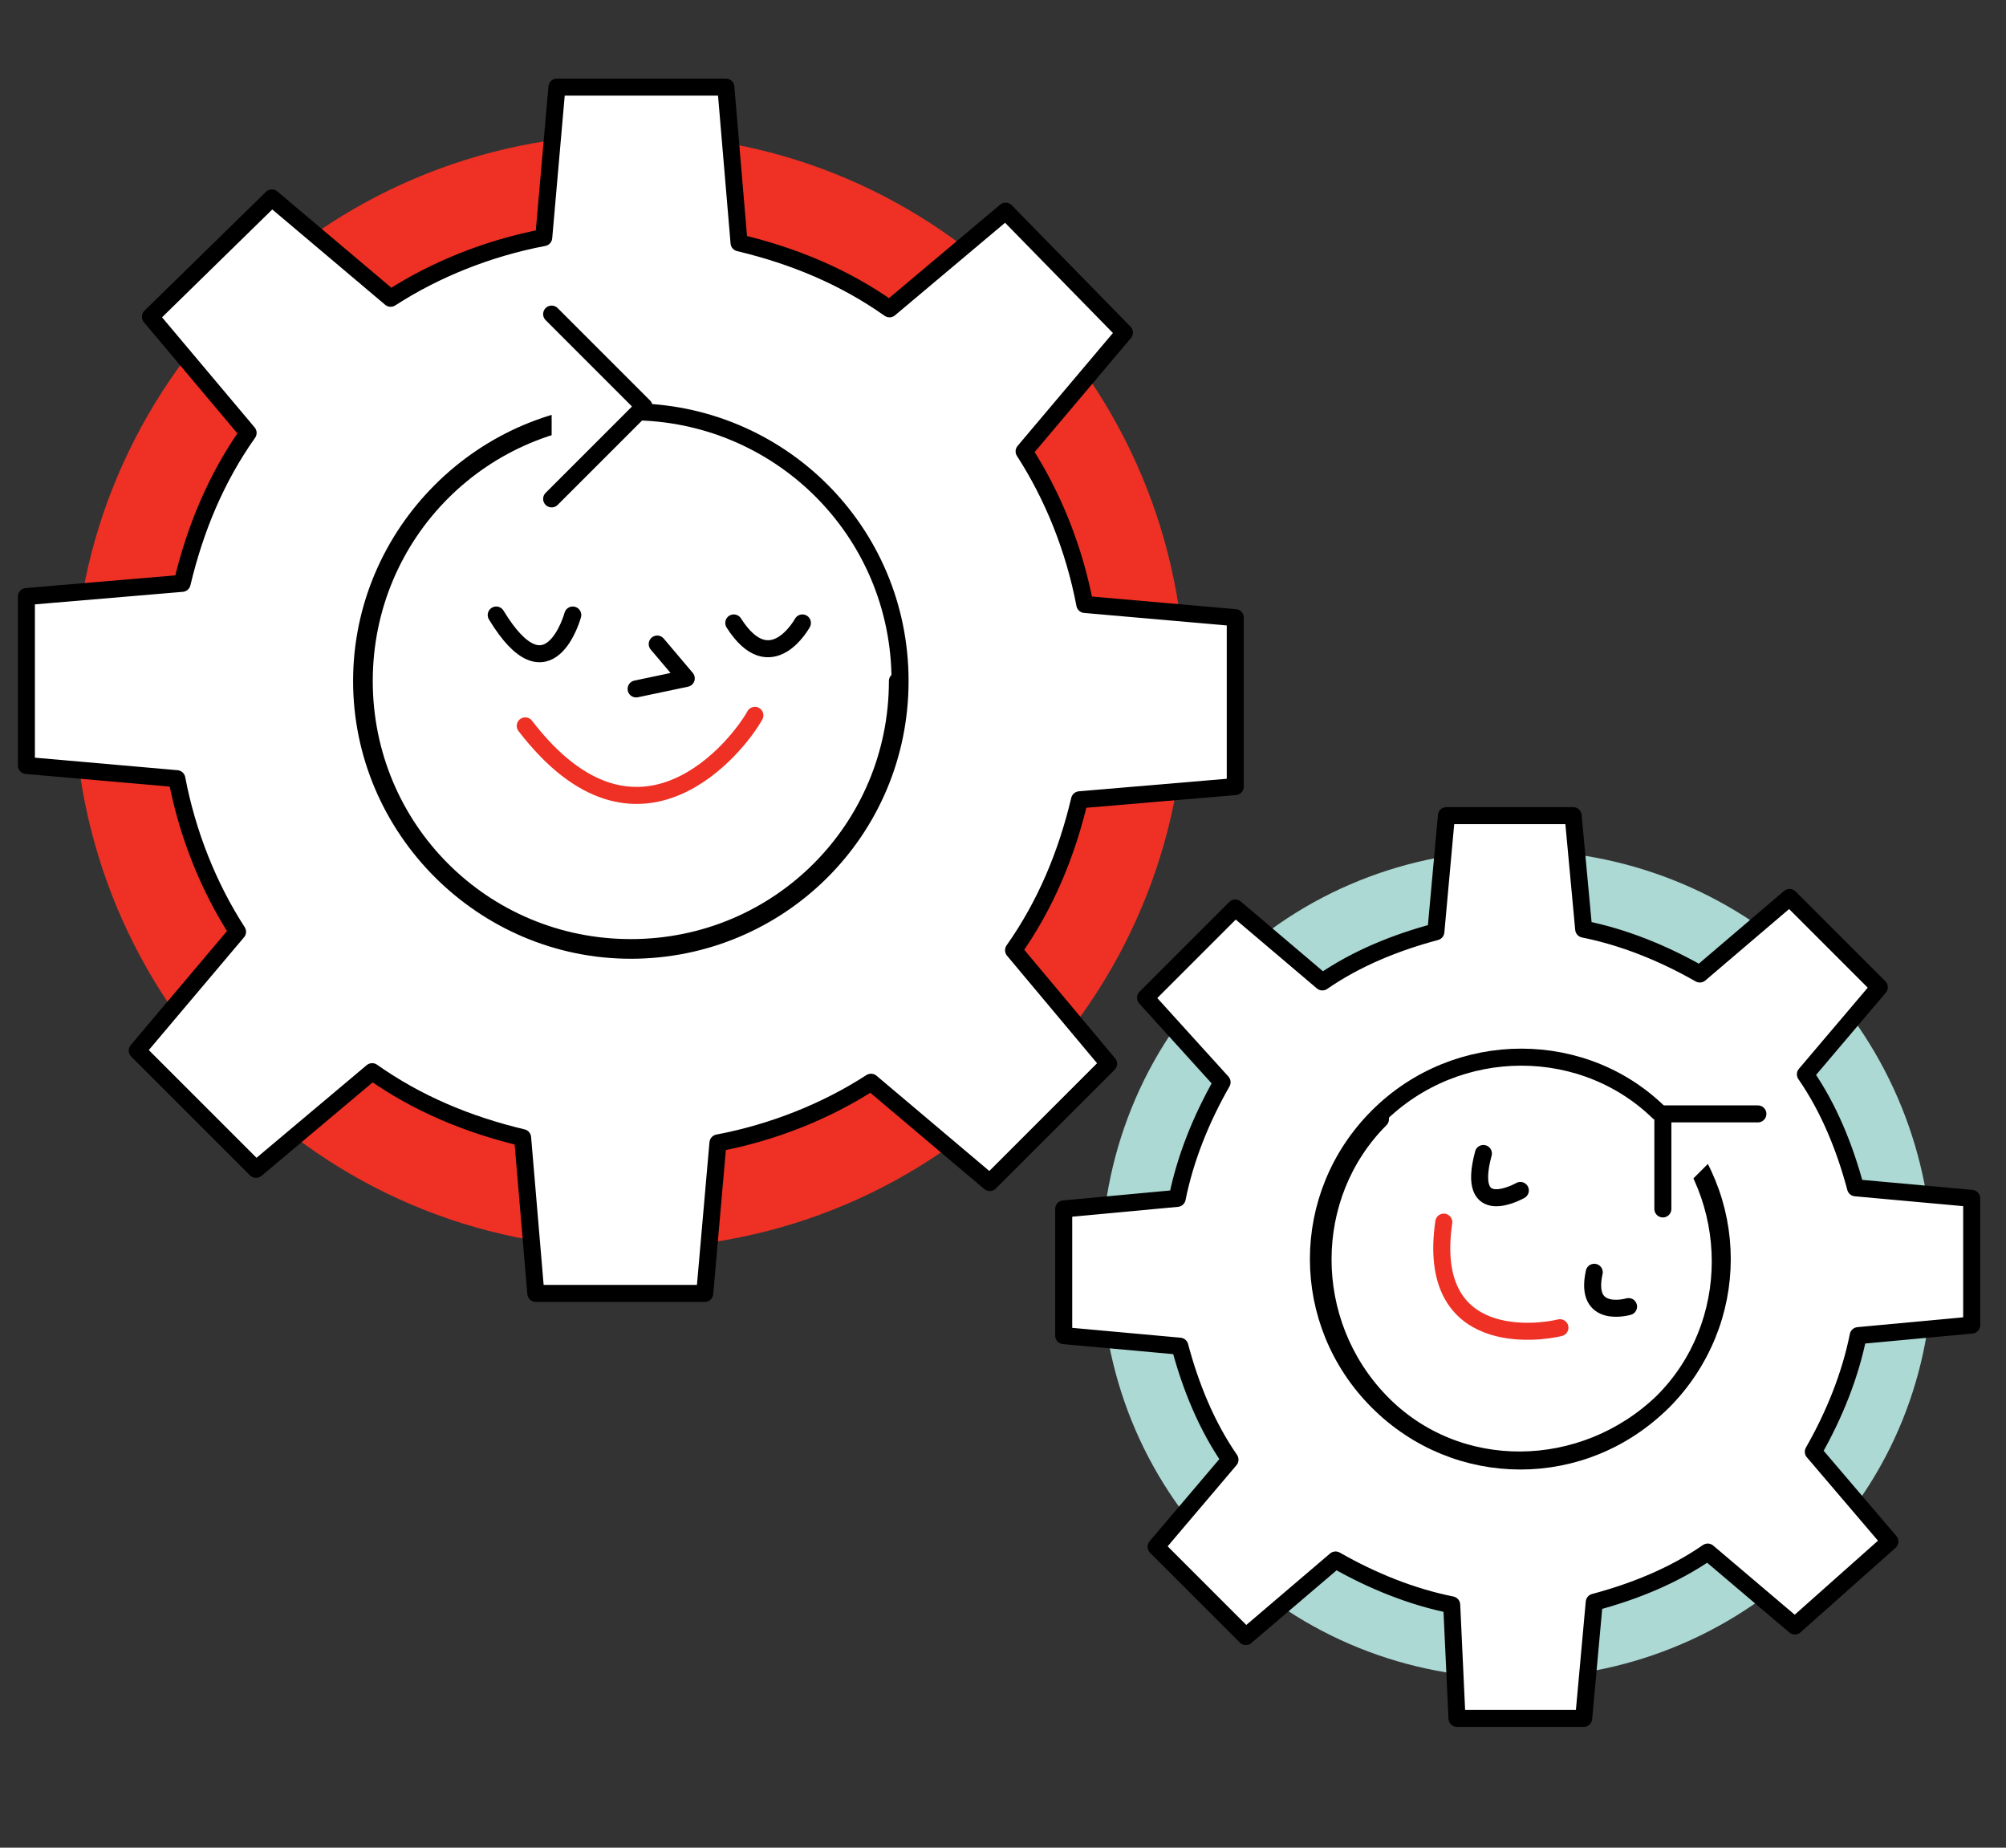 <?xml version="1.0" encoding="utf-8"?>
<!-- Generator: Adobe Illustrator 28.2.0, SVG Export Plug-In . SVG Version: 6.00 Build 0)  -->
<svg version="1.1" id="a" xmlns="http://www.w3.org/2000/svg" xmlns:xlink="http://www.w3.org/1999/xlink" x="0px" y="0px"
	 viewBox="0 0 76 70" style="enable-background:new 0 0 76 70;" xml:space="preserve">
<rect x="0" y="0" width="76" height="70" fill="#333333" stroke="none"/>
<style type="text/css">
	.st0{fill:#EE3124;}
	.st1{fill:#FFFFFF;stroke:#000000;stroke-width:0.645;stroke-linecap:round;stroke-linejoin:round;}
	.st2{fill:#ACD9D4;}
	.st3{fill:none;stroke:#000000;stroke-width:0.645;stroke-linecap:round;stroke-linejoin:round;}
	.st4{fill:none;stroke:#EE3124;stroke-width:0.645;stroke-linecap:round;stroke-linejoin:round;}
</style>
<g>
	<path class="st0" d="M44.9,26.2c0,11.6-9.4,21.1-21.1,21.1S2.8,37.8,2.8,26.2S12.3,5.1,23.9,5.1S44.9,14.6,44.9,26.2z"/>
	<g>
		<path class="st1" d="M46.8,29.8v-6.4l-5.7-0.5c-0.4-2.1-1.2-4.1-2.3-5.8l3.8-4.5L38.1,8l-4.4,3.7c-1.7-1.2-3.6-2-5.7-2.5l-0.5-5.9
			h-6.4L20.6,9c-2.1,0.4-4.1,1.2-5.8,2.3l-4.5-3.8L5.7,12l3.7,4.4c-1.2,1.7-2,3.6-2.5,5.7L1,22.6V29l5.7,0.5
			c0.4,2.1,1.2,4.1,2.3,5.8l-3.8,4.5l4.5,4.5l4.4-3.7c1.7,1.2,3.6,2,5.7,2.5l0.5,5.9h6.4l0.5-5.7c2.1-0.4,4.1-1.2,5.8-2.3l4.5,3.8
			l4.5-4.5L38.4,36c1.2-1.7,2-3.6,2.5-5.7L46.8,29.8L46.8,29.8z"/>
		<path class="st1" d="M34.1,25.8c0,5.7-4.6,10.2-10.2,10.2s-10.2-4.6-10.2-10.2s4.6-10.2,10.2-10.2S34.1,20.1,34.1,25.8z"/>
		<path class="st1" d="M34,25.8c0,5.6-4.5,10.1-10.1,10.1s-10.1-4.5-10.1-10.1s4.5-10.1,10.1-10.1"/>
		<polyline class="st1" points="20.9,11.9 24.4,15.4 20.9,18.9 		"/>
	</g>
</g>
<g>
	<path class="st2" d="M46.3,36.8c-6.1,6.1-6.1,16.1,0,22.2s16.1,6.1,22.3,0s6.1-16.1,0-22.3C62.4,30.7,52.4,30.7,46.3,36.8
		L46.3,36.8z"/>
	<g>
		<path class="st1" d="M43.4,37.8l3.4-3.4l3.3,2.8c1.3-0.9,2.8-1.5,4.3-1.9l0.4-4.4h4.8l0.4,4.3c1.5,0.3,3,0.9,4.4,1.7l3.4-2.9
			l3.4,3.4l-2.8,3.3c0.9,1.3,1.5,2.8,1.9,4.3l4.4,0.4v4.8l-4.3,0.4c-0.3,1.5-0.9,3-1.7,4.4l2.9,3.4L68,61.6l-3.3-2.8
			c-1.3,0.9-2.8,1.5-4.3,1.9l-0.4,4.4h-4.8L55,60.8c-1.5-0.3-3-0.9-4.4-1.7L47.2,62l-3.4-3.4l2.8-3.3c-0.9-1.3-1.5-2.8-1.9-4.3
			l-4.4-0.4v-4.8l4.3-0.4c0.3-1.5,0.9-3,1.7-4.4L43.4,37.8L43.4,37.8z"/>
		<path class="st1" d="M52.2,42.3c-3,3-3,7.8,0,10.8c3,3,7.8,3,10.8,0c3-3,3-7.8,0-10.8C60.1,39.3,55.2,39.3,52.2,42.3L52.2,42.3z"
			/>
		<path class="st1" d="M52.3,42.4c-2.9,2.9-2.9,7.7,0,10.7S60,56,63,53.1c2.9-2.9,2.9-7.7,0-10.7"/>
		<polyline class="st1" points="66.6,42.2 63,42.2 63,45.8 		"/>
	</g>
</g>
<g>
	<path class="st3" d="M30.4,23.6c0,0-1.2,2.2-2.6,0"/>
	<path class="st3" d="M21.7,23.3c0,0-0.9,3.3-2.9,0"/>
	<polyline class="st3" points="24.9,24.4 26,25.7 24.1,26.1 	"/>
	<path class="st4" d="M28.6,27.1c-0.6,1.1-4.4,6-8.7,0.4"/>
</g>
<g>
	<path class="st3" d="M61.7,49.5c0,0-1.7,0.5-1.3-1.3"/>
	<path class="st3" d="M57.6,45.1c0,0-2.1,1.2-1.4-1.4"/>
	<path class="st4" d="M59.1,50.3c-0.8,0.2-5.1,0.8-4.4-4"/>
</g>
</svg>
